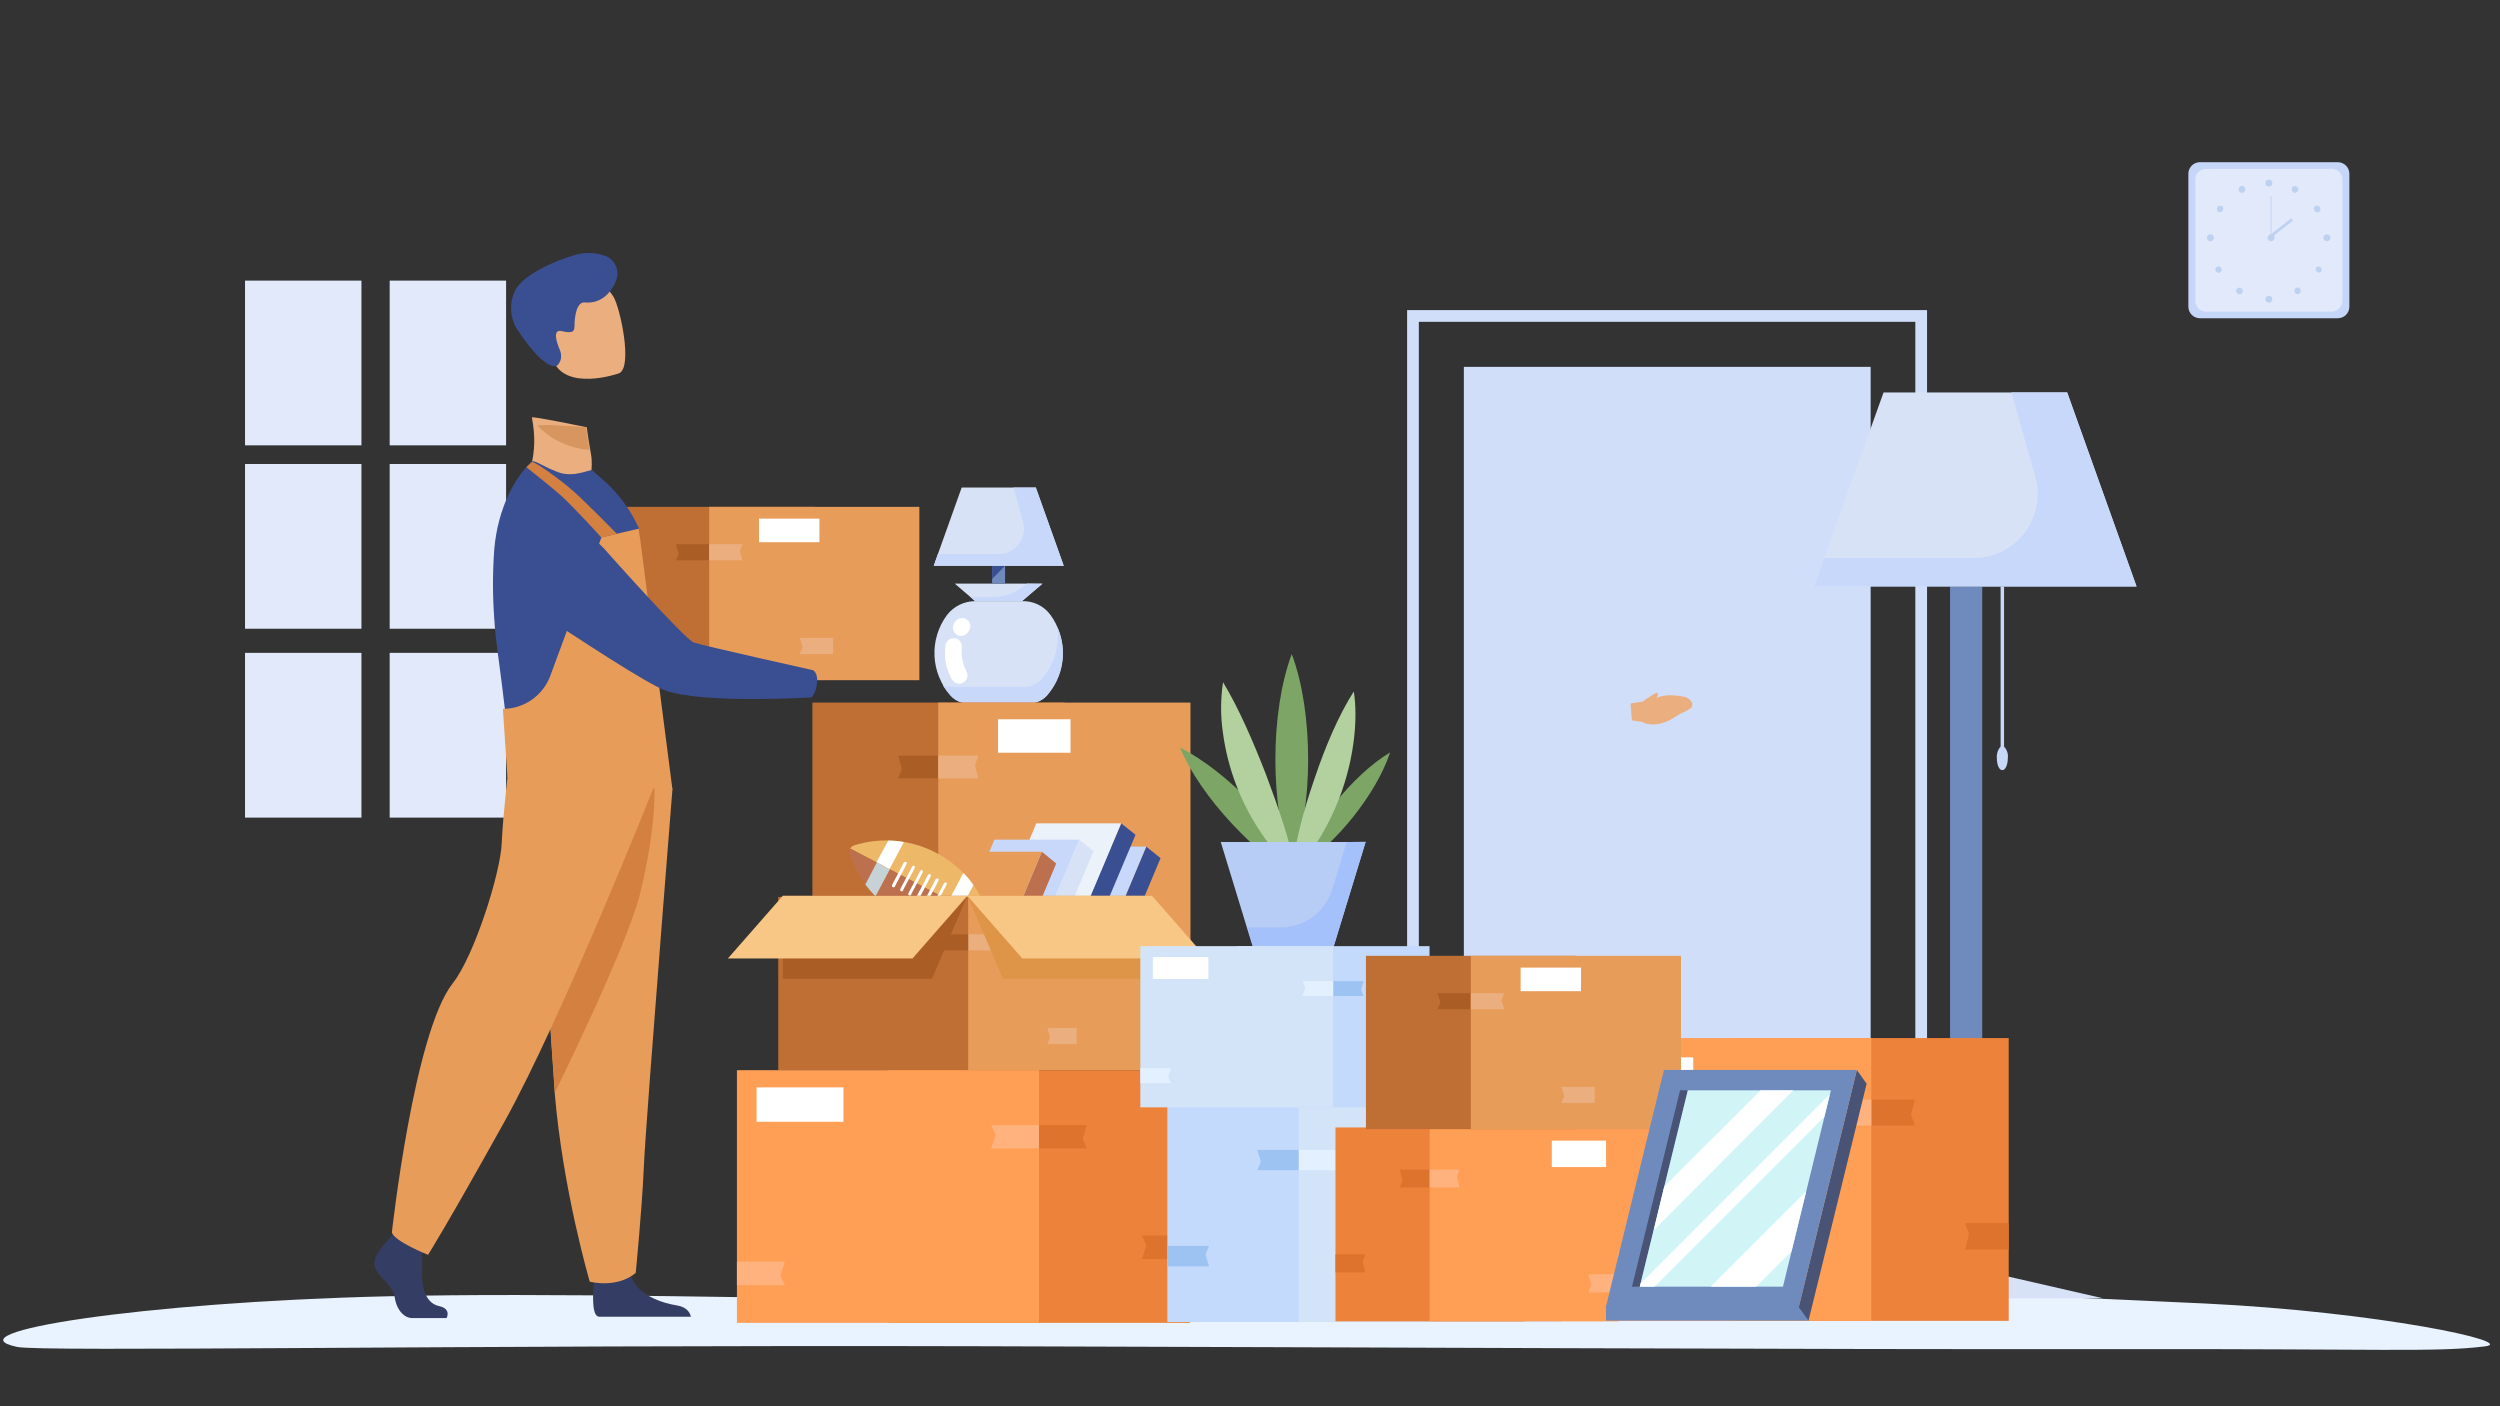 <?xml version="1.0" encoding="UTF-8"?>
<svg xmlns="http://www.w3.org/2000/svg" id="Capa_1" data-name="Capa 1" viewBox="0 0 1920 1080">
  <rect x="0" y="0" width="1920" height="1080" fill="#333333" stroke="none"/>
  <defs>
    <style>.cls-1{fill:#422c4f;}.cls-2{fill:none;stroke:#d0def9;stroke-miterlimit:10;stroke-width:9px;}.cls-3{fill:#d0def9;}.cls-4{fill:#c8d8fa;}.cls-5{fill:#d7e2f6;}.cls-6{fill:#a6c1f0;}.cls-7{fill:#e5effd;}.cls-8{fill:#fff;}.cls-9{fill:#de9547;}.cls-10{fill:#bd704d;}.cls-11{fill:#f9c785;}.cls-12{fill:#aa5e26;}.cls-13{fill:#6f8bbd;}.cls-14{fill:#eeb869;}.cls-15{fill:#ae694a;}.cls-16{fill:#5c4753;}.cls-17{fill:#3a4f92;}.cls-18{fill:#c5d6f9;}.cls-19{fill:#e1e9fb;}.cls-20{fill:#bdd1f0;}.cls-21{fill:#7ca566;}.cls-22{fill:#b3d09f;}.cls-23{fill:#a4c1fc;}.cls-24{fill:#495375;}.cls-25{fill:#d1f4f6;}.cls-26{fill:#ecf2f9;}.cls-27{fill:#e79c5a;}.cls-28{fill:#c7d2d7;}.cls-29{fill:#bf6f33;}.cls-30{fill:#ebaf7f;}.cls-31{fill:#d79560;}.cls-32{fill:#343d63;}.cls-33{fill:#d38041;}</style>
  </defs>
  <path style="stroke: rgb(0, 0, 0); fill: rgb(195, 218, 252); stroke-width: 0px; visibility: hidden;" d="M 8.832 1026.991 C -47.959 1013.728 243.78 1001.437 380.328 1003.513 C 510.438 1005.486 568.024 1013.3 660.352 1015.395 C 921.912 1021.332 1241.537 981.099 1476.986 976.123 C 1644.647 972.581 1943.017 1004.622 1912.089 1027.127 C 1898.474 1037.033 1646.027 1027.465 1246.916 1027.934 C 952.268 1028.282 525.324 1028.765 294.475 1027.883 C 140.104 1027.295 32.924 1032.616 8.832 1026.991 Z">
    <title>Floor</title>
  </path>
  <path style="stroke: rgb(0, 0, 0); stroke-width: 0px; fill: rgb(233, 242, 255); transform-origin: 960.08px 1002.55px;" d="M 11.881 971.067 C -14.817 974.304 93.862 997.625 226.73 1004.014 C 414.466 1013.042 661.872 1021.174 742.215 1018.344 C 872.951 1013.74 571.637 1012.533 664.408 1007.65 C 927.228 993.821 1383.833 1015.193 1622.428 1009.546 C 1812.461 1005.044 1959.318 981.721 1906.981 970.665 C 1888.197 966.696 1568.755 972.292 1167.724 971.195 C 871.662 970.387 527.679 968.637 295.712 968.983 C 88.529 969.292 49.905 966.457 11.881 971.067 Z" transform="matrix(-1, 0, 0, -1, 0, -0)"></path>
  <g>
    <title>Door</title>
    <rect class="cls-2" x="1085.16" y="242.661" width="390.314" height="766.52" style=""></rect>
    <rect class="cls-3" x="1133.51" y="289.311" width="293.556" height="670.469" style=""></rect>
    <path class="cls-3" d="M 1124.242 281.75 L 1124.242 970.166 L 1436.662 970.166 L 1436.662 281.75 L 1124.242 281.75 Z M 1426.275 959.706 L 1134.629 959.706 L 1134.629 292.137 L 1426.275 292.137 L 1426.275 959.706 Z" style=""></path>
  </g>
  <g style="" transform="matrix(1, 0, 0, 1, 0, 2)">
    <title>Tall Lamp</title>
    <polygon class="cls-5" points="1504.66 975.427 1419.187 995.079 1615.046 995.079 1529.364 975.427 1504.66 975.427" style=""></polygon>
    <g>
      <rect class="cls-13" x="1497.646" y="448.417" width="24.704" height="527.225" style=""></rect>
      <g>
        <g>
          <polygon class="cls-5" points="1640.872 448.417 1393.152 448.417 1446.558 299.433 1587.681 299.433 1640.872 448.417" style=""></polygon>
          <path class="cls-4" d="M 1640.872 448.417 L 1587.466 299.366 L 1544.803 299.366 L 1563.118 364.065 C 1570.446 390.2 1555.262 417.339 1529.156 424.768 C 1524.845 426.003 1520.376 426.594 1515.893 426.521 L 1401.087 426.521 L 1393.367 448.343 L 1640.872 448.417 Z" style=""></path>
        </g>
        <path class="cls-4" d="M 1539.119 571.434 L 1539.119 448.417 L 1536.458 448.417 L 1536.458 571.36 C 1534.335 573.792 1533.296 576.986 1533.583 580.202 C 1533.583 585.536 1535.336 589.466 1537.789 589.466 C 1540.241 589.466 1542.001 585.254 1542.001 580.202 C 1542.431 576.992 1541.369 573.762 1539.119 571.434 Z" style=""></path>
      </g>
    </g>
  </g>
  <g style="">
    <title>Lamp</title>
    <g>
      <g>
        <path class="cls-5" d="M 816.25 501.608 C 816.264 491.076 812.949 480.809 806.776 472.275 C 801.752 465.404 793.671 461.443 785.163 461.679 L 748.95 461.679 C 740.499 461.698 732.528 465.606 727.336 472.275 C 713.404 491 714.607 516.952 730.212 534.307 C 733.644 538.14 738.557 540.313 743.702 540.273 L 790.503 540.273 C 795.633 540.244 800.52 538.083 803.993 534.307 C 811.896 525.247 816.25 513.631 816.25 501.608 Z" style=""></path>
        <g>
          <path class="cls-4" d="M 812.037 481.748 C 812.383 484.094 812.524 486.465 812.46 488.836 C 812.521 500.925 808.036 512.596 799.897 521.535 C 796.43 525.318 791.539 527.481 786.408 527.501 L 731.457 527.501 C 728.871 527.552 726.307 527.024 723.952 525.956 C 725.655 528.867 727.652 531.595 729.912 534.099 C 733.343 537.932 738.257 540.105 743.401 540.065 L 790.418 540.065 C 795.548 540.037 800.435 537.876 803.907 534.099 C 816.787 519.819 819.984 499.265 812.05 481.748 L 812.037 481.748 Z" style=""></path>
          <g>
            <path class="cls-8" d="M 738.073 488.419 C 736.816 488.413 735.592 488.021 734.566 487.297 C 731.762 485.354 730.989 481.546 732.812 478.664 L 733.719 477.333 C 736.528 473.335 742.611 473.877 744.669 478.308 C 745.624 480.364 745.41 482.774 744.106 484.63 L 743.898 484.844 L 743.285 485.752 C 742.039 487.382 740.124 488.362 738.073 488.419 Z" style=""></path>
            <path class="cls-8" d="M 736.528 525.049 C 734.243 524.971 732.159 523.725 731.009 521.75 C 727.517 515.56 725.679 508.574 725.675 501.467 C 725.716 499.621 725.857 497.779 726.098 495.948 C 726.306 492.441 729.397 489.982 732.977 490.191 C 736.558 490.399 738.937 493.49 738.729 497.07 L 738.729 497.684 C 738.558 498.916 738.488 500.161 738.52 501.405 C 738.573 506.341 739.85 511.187 742.236 515.508 C 743.976 518.565 742.871 522.455 739.783 524.141 C 738.822 524.782 737.682 525.1 736.528 525.049 Z" style=""></path>
          </g>
        </g>
      </g>
      <polygon class="cls-5" points="748.95 461.679 784.881 461.679 800.596 448.202 733.229 448.202 748.95 461.679" style=""></polygon>
    </g>
    <g>
      <g>
        <g>
          <path class="cls-4" d="M 788.879 448.202 C 781.322 454.875 771.594 458.568 761.514 458.589 L 745.369 458.589 L 748.883 461.655 L 784.881 461.655 L 800.528 448.392 L 788.879 448.202 Z" style=""></path>
          <rect class="cls-13" x="761.93" y="434.523" width="9.964" height="13.686" style=""></rect>
        </g>
        <polygon class="cls-17" points="771.894 434.523 761.931 444.695 761.931 434.523 771.894 434.523" style=""></polygon>
      </g>
      <g>
        <polygon class="cls-5" points="816.949 434.523 717.091 434.523 738.563 374.452 795.476 374.452 816.949 434.523" style=""></polygon>
        <path class="cls-4" d="M 816.949 434.523 L 795.544 374.434 L 778.375 374.434 L 785.678 400.468 C 788.622 411.005 782.51 421.944 771.992 424.958 C 770.245 425.374 768.454 425.58 766.658 425.571 L 720.273 425.571 L 717.207 434.412 L 816.949 434.523 Z" style=""></path>
      </g>
    </g>
  </g>
  <g transform="matrix(1.2, 0, 0, 1.418, 66.996, -12.39)" style="">
    <title>Box</title>
    <g>
      <rect class="cls-29" x="464.11" y="389.26" width="161.4" height="133.121" style=""></rect>
      <polygon class="cls-12" points="544.672 417.962 519.055 417.962 521.305 425.258 519.055 430.31 544.672 430.31 544.672 417.962" style=""></polygon>
    </g>
    <g style="">
      <rect class="cls-27" x="544.672" y="389.26" width="161.4" height="133.121" style=""></rect>
      <g>
        <polygon class="cls-30" points="544.672 430.31 570.284 430.31 568.107 423.222 570.284 417.962 544.672 417.962 544.672 430.31" style=""></polygon>
        <polygon class="cls-30" points="639.827 489.958 614.216 489.958 616.46 497.187 614.216 502.307 639.827 502.307 639.827 489.958" style=""></polygon>
        <rect class="cls-8" x="582.915" y="398.31" width="46.385" height="18.106" style=""></rect>
      </g>
    </g>
  </g>
  <g>
    <title>Clock</title>
    <g style="">
      <path class="cls-18" d="M 1795.466 244.415 L 1689.501 244.415 C 1684.63 244.385 1680.69 240.444 1680.659 235.573 L 1680.659 133.404 C 1680.693 128.535 1684.632 124.596 1689.501 124.562 L 1795.466 124.562 C 1800.337 124.592 1804.278 128.533 1804.308 133.404 L 1804.308 235.647 C 1804.271 240.503 1800.322 244.418 1795.466 244.415 Z" style=""></path>
      <path class="cls-19" d="M 1790.837 239.363 L 1694.136 239.363 C 1689.716 239.363 1686.202 235.855 1685.994 231.226 L 1685.994 137.825 C 1685.994 133.398 1689.501 129.89 1694.136 129.682 L 1790.837 129.682 C 1795.341 129.661 1798.997 133.32 1798.973 137.825 L 1798.973 231.226 C 1798.749 235.624 1795.234 239.139 1790.837 239.363 Z" style=""></path>
    </g>
    <g style="">
      <path class="cls-20" d="M 1739.816 140.627 C 1739.816 138.573 1742.039 137.29 1743.817 138.317 C 1745.595 139.343 1745.595 141.91 1743.817 142.937 C 1743.412 143.171 1742.952 143.294 1742.484 143.294 C 1741.02 143.271 1739.839 142.09 1739.816 140.627 Z" style=""></path>
      <path class="cls-20" d="M 1760.308 144.207 C 1761.306 142.506 1763.772 142.523 1764.747 144.238 C 1765.722 145.953 1764.474 148.081 1762.501 148.067 C 1762.051 148.064 1761.61 147.942 1761.221 147.715 C 1760.102 146.925 1759.716 145.443 1760.308 144.207 Z" style=""></path>
      <path class="cls-20" d="M 1778.206 158.31 C 1779.328 157.697 1781.081 157.893 1781.713 159.224 C 1782.326 160.346 1782.136 162.099 1781.1 162.731 C 1780.064 163.362 1778.224 163.154 1777.593 161.823 C 1776.661 160.56 1776.869 159.015 1778.206 158.31 Z" style=""></path>
      <path class="cls-20" d="M 1787.047 179.924 C 1789.101 179.924 1790.384 182.146 1789.357 183.924 C 1788.331 185.703 1785.764 185.703 1784.738 183.924 C 1784.503 183.519 1784.38 183.059 1784.38 182.591 C 1784.334 181.099 1785.555 179.877 1787.047 179.924 Z" style=""></path>
      <path class="cls-20" d="M 1782.412 205.333 C 1783.328 206.322 1783.328 207.85 1782.412 208.84 C 1781.283 209.679 1779.682 209.399 1778.905 208.227 C 1778.284 207.369 1778.284 206.209 1778.905 205.351 C 1779.916 204.5 1781.392 204.492 1782.412 205.333 Z" style=""></path>
      <path class="cls-20" d="M 1766.274 221.471 C 1767.187 222.541 1767.187 224.116 1766.274 225.186 C 1765.284 226.103 1763.756 226.103 1762.767 225.186 C 1761.854 224.116 1761.854 222.541 1762.767 221.471 C 1763.756 220.555 1765.284 220.555 1766.274 221.471 Z" style=""></path>
      <path class="cls-20" d="M 1739.816 229.822 C 1739.816 227.769 1742.039 226.485 1743.817 227.512 C 1745.595 228.539 1745.595 231.105 1743.817 232.132 C 1743.412 232.366 1742.952 232.489 1742.484 232.489 C 1741.02 232.466 1739.839 231.285 1739.816 229.822 Z" style=""></path>
      <path class="cls-20" d="M 1706.485 158.31 C 1705.363 157.697 1703.61 157.893 1702.978 159.224 C 1702.365 160.346 1702.555 162.099 1703.591 162.731 C 1704.819 163.381 1706.34 162.988 1707.099 161.823 C 1707.798 160.56 1707.589 159.015 1706.485 158.31 Z" style=""></path>
      <path class="cls-20" d="M 1697.644 179.924 C 1695.591 179.924 1694.307 182.146 1695.334 183.924 C 1696.36 185.703 1698.927 185.703 1699.954 183.924 C 1700.188 183.519 1700.311 183.059 1700.311 182.591 C 1700.361 181.097 1699.137 179.873 1697.644 179.924 Z" style=""></path>
      <path class="cls-20" d="M 1702.065 205.333 C 1700.745 206.683 1701.381 208.955 1703.21 209.423 C 1705.039 209.891 1706.689 208.204 1706.18 206.386 C 1706.069 205.989 1705.86 205.627 1705.572 205.333 C 1704.732 204.486 1703.187 204.486 1702.065 205.333 Z" style=""></path>
      <path class="cls-20" d="M 1724.169 144.207 C 1723.251 142.424 1720.747 142.302 1719.66 143.988 C 1718.574 145.674 1719.721 147.904 1721.725 148.002 C 1722.183 148.024 1722.639 147.925 1723.047 147.715 C 1724.295 147.031 1724.788 145.489 1724.169 144.207 Z" style=""></path>
      <path class="cls-20" d="M 1718.203 221.471 C 1716.736 222.867 1717.331 225.327 1719.273 225.899 C 1720.221 226.178 1721.245 225.903 1721.925 225.186 C 1722.794 224.033 1722.608 222.4 1721.501 221.471 C 1720.516 220.763 1719.188 220.763 1718.203 221.471 Z" style=""></path>
    </g>
    <g style="">
      <path class="cls-20" d="M 1741.57 182.591 C 1741.57 180.538 1743.793 179.254 1745.571 180.281 C 1747.349 181.308 1747.349 183.874 1745.571 184.901 C 1745.165 185.135 1744.705 185.258 1744.237 185.258 C 1742.744 185.309 1741.519 184.084 1741.57 182.591 Z" style=""></path>
      <rect class="cls-20" x="1851.223" y="480.117" width="0.632" height="32" style="" transform="matrix(1, 0, 0, 1, -107.403, -329.526)"></rect>
      <rect class="cls-20" x="1849.038" y="504.422" width="21.614" height="2.177" transform="matrix(0.786, -0.618, 0.618, 0.786, -22.414, 927.289)" style=""></rect>
    </g>
  </g>
  <g transform="matrix(1, 0, 0, 1, 8.603, 39.045)">
    <title>Box of Stuff</title>
    <g>
      <title>Stuff</title>
      <g>
        <title>Books</title>
        <g>
          <polygon class="cls-17" points="882.703 619.995 847.827 703.218 833.019 703.218 871.685 611.147 882.703 619.995" style=""></polygon>
          <polygon class="cls-4" points="806.776 611.147 821.584 611.147 871.685 611.147 833.019 703.218 782.913 703.218 767.897 703.218 806.776 611.147" style=""></polygon>
        </g>
        <g>
          <polygon class="cls-17" points="863.475 602.097 828.39 685.327 813.583 685.327 852.456 593.256 863.475 602.097" style=""></polygon>
          <polygon class="cls-26" points="787.333 593.256 802.141 593.256 852.456 593.256 813.583 685.327 763.476 685.327 748.668 685.327 787.333 593.256" style=""></polygon>
        </g>
        <g>
          <polygon class="cls-5" points="831.266 614.661 796.175 697.884 781.374 697.884 820.247 605.819 831.266 614.661" style=""></polygon>
          <polygon class="cls-4" points="755.125 605.819 769.859 605.819 820.247 605.819 781.374 697.884 731.267 697.884 716.459 697.884 755.125 605.819" style=""></polygon>
        </g>
        <g>
          <polygon class="cls-10" points="802.564 624.134 767.688 707.431 752.88 707.431 791.546 615.078 802.564 624.134" style=""></polygon>
          <polygon class="cls-27" points="726.423 615.078 741.163 615.078 791.546 615.078 752.88 707.431 702.565 707.431 687.757 707.431 726.423 615.078" style=""></polygon>
        </g>
      </g>
      <g style="">
        <title>Football</title>
        <path class="cls-14" d="M 647.124 610.24 C 690.785 596.545 737.275 620.873 750.912 664.553 C 751.277 665.78 751.203 667.096 750.704 668.275 L 644.322 612.625 C 644.992 611.564 645.969 610.732 647.124 610.24 Z" style=""></path>
        <path class="cls-10" d="M 644.04 616.414 C 643.636 615.172 643.788 613.815 644.457 612.693 L 750.845 668.342 C 750.222 669.487 749.197 670.36 747.969 670.795 C 704.251 684.477 657.72 660.127 644.04 616.408 L 644.04 616.414 Z" style=""></path>
        <path class="cls-8" d="M 731.267 631.43 C 734.144 634.252 736.73 637.356 738.986 640.695 L 730.163 657.649 L 720.199 652.321 L 731.267 631.43 Z" style=""></path>
        <path class="cls-28" d="M 730.163 657.465 L 721.321 674.235 C 717.319 674.211 713.326 673.836 709.39 673.113 L 720.426 652.345 L 730.163 657.465 Z" style=""></path>
        <path class="cls-28" d="M 655.972 640.272 L 664.813 623.288 L 674.783 628.622 L 663.746 649.396 C 660.989 646.5 658.394 643.454 655.972 640.272 Z" style=""></path>
        <path class="cls-8" d="M 673.655 606.518 C 677.655 606.545 681.646 606.92 685.581 607.64 L 674.544 628.414 L 664.58 623.079 L 673.655 606.518 Z" style=""></path>
        <path class="cls-8" d="M 678.707 641.609 L 687.758 624.441 C 688.021 623.845 687.745 623.148 687.144 622.895 C 686.594 622.668 685.96 622.839 685.599 623.312 L 676.549 640.481 C 676.035 641.318 676.62 642.399 677.603 642.426 C 678.059 642.438 678.487 642.206 678.726 641.817 L 678.707 641.609 Z" style=""></path>
        <path class="cls-8" d="M 684.882 644.693 L 693.932 627.525 C 694.364 626.769 693.816 625.83 692.946 625.834 C 692.543 625.835 692.17 626.052 691.97 626.403 L 682.914 643.571 C 682.399 644.409 682.985 645.489 683.967 645.516 C 684.423 645.528 684.852 645.296 685.09 644.908 C 684.882 644.908 684.882 644.908 684.882 644.693 Z" style=""></path>
        <path class="cls-8" d="M 691.056 647.992 L 700.106 630.823 C 700.538 630.068 699.991 629.129 699.121 629.132 C 698.717 629.134 698.345 629.351 698.144 629.701 L 689.088 646.87 C 688.576 647.707 689.163 648.785 690.144 648.81 C 690.6 648.822 691.027 648.589 691.265 648.2 L 691.056 647.992 Z" style=""></path>
        <path class="cls-8" d="M 697.231 651.082 L 706.281 633.914 C 706.548 633.318 706.271 632.619 705.668 632.369 C 705.116 632.203 704.518 632.367 704.129 632.792 L 695.072 649.96 C 694.56 650.798 695.147 651.876 696.129 651.9 C 696.584 651.912 697.011 651.679 697.249 651.29 C 697.053 651.29 697.053 651.29 697.231 651.082 Z" style=""></path>
        <path class="cls-8" d="M 703.184 654.381 L 712.235 637.213 C 712.502 636.617 712.225 635.918 711.621 635.667 C 711.069 635.499 710.469 635.661 710.076 636.084 L 701.026 653.253 C 700.423 654.027 700.884 655.164 701.856 655.3 C 702.408 655.376 702.946 655.086 703.184 654.583 L 703.184 654.381 Z" style=""></path>
        <path class="cls-8" d="M 709.371 657.465 L 718.421 640.297 C 718.853 639.541 718.306 638.602 717.436 638.606 C 717.032 638.607 716.66 638.824 716.459 639.175 L 707.409 656.343 C 706.846 657.147 707.364 658.259 708.342 658.345 C 708.852 658.39 709.339 658.126 709.58 657.673 C 709.371 657.747 709.371 657.747 709.371 657.465 Z" style=""></path>
      </g>
    </g>
    <g style="">
      <title>Open Box</title>
      <g>
        <g transform="matrix(1.186, 0, 0, 1, 38.657, 260.524)" style="">
          <title>Box</title>
          <g>
            <rect class="cls-29" x="464.11" y="389.26" width="161.4" height="133.121" style=""></rect>
            <polygon class="cls-12" points="544.672 417.962 519.055 417.962 521.305 425.258 519.055 430.31 544.672 430.31 544.672 417.962" style=""></polygon>
          </g>
          <g style="" transform="matrix(0.738, 0, 0, 1, 185.137, 0)">
            <rect class="cls-27" x="544.672" y="389.26" width="161.4" height="133.121" style=""></rect>
            <g>
              <polygon class="cls-30" points="544.672 430.31 570.284 430.31 568.107 423.222 570.284 417.962 544.672 417.962 544.672 430.31" style=""></polygon>
              <polygon class="cls-30" points="639.827 489.958 614.216 489.958 616.46 497.187 614.216 502.307 639.827 502.307 639.827 489.958" style=""></polygon>
              <rect class="cls-8" x="582.915" y="398.31" width="46.385" height="18.106" style=""></rect>
            </g>
          </g>
        </g>
        <polygon class="cls-12" points="735.008 678.558 709.391 678.558 711.641 685.854 709.391 690.906 735.008 690.906 735.008 678.558" style=""></polygon>
      </g>
      <polygon class="cls-9" points="761.722 712.692 876.106 712.692 876.106 648.905 734.351 648.905 761.722 712.692" style=""></polygon>
      <polygon class="cls-11" points="918.284 697.044 776.53 697.044 734.351 648.905 876.106 648.905 918.284 697.044" style=""></polygon>
      <polygon class="cls-10" points="707.194 712.692 592.602 712.692 592.602 648.905 734.351 648.905 707.194 712.692" style="fill: rgb(170, 94, 38);"></polygon>
      <polygon class="cls-11" points="550.424 697.044 692.178 697.044 734.351 648.905 592.602 648.905 550.424 697.044" style=""></polygon>
    </g>
  </g>
  <g transform="matrix(2.066, 0, 0, 2.13, -309.406, -3076.204)" style="">
    <title>Box</title>
    <g>
      <g>
        <rect class="cls-12" x="479.8" y="1830.1" width="112.3" height="91.1" style="fill: rgb(237, 130, 58);"></rect>
      </g>
      <g>
        <polygon class="cls-14" points="592.1 1898.2 574.3 1898.2 575.9 1893.2 574.3 1889.7 592.1 1889.7 592.1 1898.2" style="fill: rgb(221, 115, 44);"></polygon>
        <polygon class="cls-14" points="536 1849.9 553.8 1849.9 552.2 1854.8 553.8 1858.3 536 1858.3 536 1849.9" style="fill: rgb(221, 115, 44);"></polygon>
      </g>
    </g>
    <g>
      <rect class="cls-13" x="423.7" y="1830.1" width="112.3" height="91.1" style="fill: rgb(255, 158, 85);"></rect>
      <g>
        <polygon class="cls-15" points="536 1858.3 518.2 1858.3 519.8 1853.4 518.2 1849.9 536 1849.9 536 1858.3" style="fill: rgb(255, 178, 125);"></polygon>
        <polygon class="cls-15" points="423.7 1899.1 441.5 1899.1 439.9 1904.1 441.5 1907.6 423.7 1907.6 423.7 1899.1" style="fill: rgb(255, 178, 125);"></polygon>
        <rect class="cls-5" x="431" y="1836.3" width="32.3" height="12.4" style="fill: rgb(255, 255, 255);"></rect>
      </g>
    </g>
  </g>
  <g transform="matrix(1, 0, 0, 1, -3.468, 30.054)">
    <title>Plant</title>
    <g style="">
      <path class="cls-21" d="M 909.651 543.995 C 917.579 563.003 932.178 583.923 949.58 602.52 C 958.213 611.785 967.263 620.204 975.823 627.923 C 984.382 635.643 992.378 643.148 1000.103 650.236 C 998.626 638.732 994.702 627.678 988.595 617.819 C 981.982 606.937 974.22 596.796 965.442 587.572 C 948.034 569.183 927.966 553.327 909.651 543.995 Z" style=""></path>
      <path class="cls-21" d="M 1071.076 547.784 C 1042.374 564.953 1010.588 604.764 999.987 636.556 C 1028.879 619.29 1060.652 579.57 1071.076 547.784 Z" style=""></path>
      <path class="cls-21" d="M 995.542 472.275 C 978.772 516.906 978.772 589.534 995.542 634.098 C 1012.317 589.258 1012.317 516.838 995.542 472.275 Z" style=""></path>
      <path class="cls-22" d="M 942.774 493.888 C 940.842 506.465 940.769 519.257 942.559 531.855 C 946.243 560.316 956.688 587.482 973.02 611.08 C 980.22 621.575 988.839 631.021 998.632 639.15 C 994.419 616.414 985.369 590.38 975.682 564.554 C 965.718 538.943 954.699 513.558 942.774 493.888 Z" style=""></path>
      <path class="cls-22" d="M 1043.196 500.976 C 1031.472 519.291 1021.085 543.78 1012.734 568.766 C 1004.107 593.746 997.51 619.082 995.566 640.977 C 1011.22 625.955 1025.611 602.097 1034.446 576.271 C 1043.282 550.445 1046.488 522.381 1043.196 500.976 Z" style=""></path>
    </g>
    <g>
      <polygon class="cls-23" points="1052.246 616.623 941.02 616.623 965.718 697.467 1027.542 697.467 1052.246 616.623" style="fill: rgb(184, 205, 246);"></polygon>
      <path class="cls-23" d="M 1037.72 616.623 L 1026.493 653.253 C 1021.156 670.47 1005.217 682.197 987.19 682.169 L 961.371 682.169 L 966 697.185 L 1027.616 697.185 L 1052.313 616.414 L 1037.72 616.623 Z" style=""></path>
    </g>
  </g>
  <g>
    <title>Window</title>
    <rect class="cls-19" x="188.186" y="215.505" width="89.404" height="126.524" style=""></rect>
    <rect class="cls-19" x="299.27" y="215.505" width="89.404" height="126.524" style=""></rect>
    <rect class="cls-19" x="188.186" y="356.346" width="89.404" height="126.524" style=""></rect>
    <rect class="cls-19" x="299.27" y="356.346" width="89.404" height="126.524" style=""></rect>
    <rect class="cls-19" x="188.186" y="501.399" width="89.404" height="126.524" style=""></rect>
    <rect class="cls-19" x="299.27" y="501.399" width="89.404" height="126.524" style=""></rect>
  </g>
  <g>
    <title>Box</title>
    <g>
      <rect class="cls-29" x="464.11" y="389.26" width="161.4" height="133.121" style=""></rect>
      <polygon class="cls-12" points="544.672 417.962 519.055 417.962 521.305 425.258 519.055 430.31 544.672 430.31 544.672 417.962" style=""></polygon>
    </g>
    <g style="">
      <rect class="cls-27" x="544.672" y="389.26" width="161.4" height="133.121" style=""></rect>
      <g>
        <polygon class="cls-30" points="544.672 430.31 570.284 430.31 568.107 423.222 570.284 417.962 544.672 417.962 544.672 430.31" style=""></polygon>
        <polygon class="cls-30" points="639.827 489.958 614.216 489.958 616.46 497.187 614.216 502.307 639.827 502.307 639.827 489.958" style=""></polygon>
        <rect class="cls-8" x="582.915" y="398.31" width="46.385" height="18.106" style=""></rect>
      </g>
    </g>
  </g>
  <g style="">
    <title>Mover</title>
    <g>
      <g>
        <path class="cls-30" d="M 403.831 368.063 C 403.831 368.063 428.529 388.346 452.601 373.398 C 452.601 373.398 455.667 358.805 453.938 349.117 C 453.723 347.786 453.515 346.664 453.325 345.61 C 451.363 334.383 450.664 328.135 450.664 328.135 C 449.327 327.926 408.068 319.293 408.485 320.63 C 414.427 350.595 403.831 368.063 403.831 368.063 Z" style=""></path>
        <path class="cls-31" d="M 413.075 327.013 C 418.127 333.187 433.149 344.181 452.795 345.536 C 450.833 334.309 450.128 328.067 450.128 328.067 C 449.079 327.853 411.536 325.259 413.075 327.013 Z" style=""></path>
      </g>
      <g>
        <path class="cls-30" d="M 457.19 325.268 C 457.19 325.268 416.158 343.582 405.121 317.763 C 394.311 291.937 381.472 276.92 407.291 264.075 C 433.111 251.229 442.382 259.023 448.134 266.742 C 453.891 274.229 467.577 319.725 457.19 325.268 Z" style="transform-box: fill-box; transform-origin: 50% 50%;" transform="matrix(0.997, 0.078, -0.078, 0.997, 0, 0)"></path>
        <path class="cls-17" d="M 409.133 323.238 C 408.71 323.654 399.868 328.29 375.796 296.713 C 370.107 288.4 368.886 277.817 372.534 268.428 C 376.954 256.711 398.145 244.147 416.46 237.274 C 423.787 234.497 431.804 234.104 439.367 236.152 C 446.937 238.248 451.452 246.002 449.539 253.62 L 449.539 253.835 C 446.032 265.975 437.607 273.272 426.804 273.063 C 419.507 272.849 419.924 287.656 420.206 291.378 C 420.488 295.1 420.206 297.976 410.941 296.431 C 403.222 295.094 407.643 305.481 410.034 310.116 C 411.389 312.373 412.002 314.998 411.788 317.621 C 411.551 319.736 410.617 321.712 409.133 323.238 Z" style="transform-box: fill-box; transform-origin: 50% 50%;" transform="matrix(0.997, 0.078, -0.078, 0.997, 0, 0)"></path>
      </g>
    </g>
    <g>
      <g>
        <g>
          <path class="cls-17" d="M 506.074 600.062 C 496.111 600.675 391.482 596.763 391.482 590.797 C 391.482 570.52 387.062 537.606 381.795 497.598 C 380.881 490.087 380.041 482.79 379.618 475.487 C 378.287 457.549 378.287 439.536 379.618 421.598 C 382.285 390.94 395.272 366.156 408.534 354.506 C 410.288 352.967 416.671 358.02 427.542 362.226 C 437.506 366.23 445.44 363.348 454.49 360.895 L 465.999 371.068 C 476.416 380.901 484.808 392.679 490.703 405.735 C 490.635 406.03 506.914 600.062 506.074 600.062 Z" style=""></path>
          <g>
            <g>
              <g transform="matrix(1, 0, 0, 1, 0, -1)">
                <g>
                  <path class="cls-32" d="M 530.564 1012.272 L 460.376 1012.272 C 459.841 1012.228 459.319 1012.085 458.837 1011.849 C 454.202 1009.396 455.538 991.565 456.17 986.023 C 456.135 985.499 456.206 984.973 456.378 984.477 C 456.378 984.477 481.082 964.624 484.449 979.848 C 484.49 980.319 484.635 980.775 484.872 981.185 C 489.078 995.287 508.239 1001.744 519.539 1003.497 C 527.896 1004.76 530.147 1009.672 530.564 1012.272 Z" style=""></path>
                  <path class="cls-27" d="M 516.461 606.757 C 516.461 606.757 512.739 653.565 508.319 709.847 C 502.359 786.491 495.056 880.303 494.424 898.195 C 493.094 929.073 488.25 978.518 488.25 978.518 C 488.25 978.518 476.533 990.235 452.951 985.391 C 452.951 985.391 432.183 914.725 426.003 840.129 C 426.003 838.799 425.794 837.676 425.794 836.413 C 420.276 760.481 411.692 600.203 411.692 600.203 L 516.461 606.757 Z" style=""></path>
                </g>
                <path class="cls-33" d="M 502.494 603.642 C 502.494 603.642 504.946 632.767 491.457 687.779 C 481.487 727.99 426.119 840.129 426.119 840.129 C 426.119 838.799 425.911 837.676 425.911 836.413 C 420.392 760.481 411.808 600.203 411.808 600.203 L 502.494 603.642 Z" style=""></path>
              </g>
              <g>
                <path class="cls-32" d="M 342.972 1012.272 L 316.465 1012.272 C 310.947 1012.272 304.742 1006.753 303.197 996.618 C 301.652 986.482 290.149 980.97 287.764 972.552 C 285.379 964.133 297.936 952.483 297.936 952.483 L 300.113 949.816 L 302.289 946.934 L 323.271 951.778 C 323.271 951.778 323.688 956.83 324.179 963.287 C 324.394 968.131 324.394 972.975 324.179 977.886 C 323.566 988.923 327.245 1001.039 337.233 1003.074 C 346.988 1005.251 342.972 1012.272 342.972 1012.272 Z" style=""></path>
                <path class="cls-27" d="M 502.494 603.642 C 502.494 603.642 431.619 782.027 387.27 861.743 C 342.921 941.459 328.745 963.71 328.745 963.71 C 328.745 963.71 303.127 953.532 300.957 946.542 C 300.957 946.542 317.935 792.64 347.758 755.103 C 364.534 733.698 384.394 670.12 385.302 647.802 C 386.209 625.483 391.482 581.581 391.482 581.581 L 502.494 603.642 Z" style=""></path>
              </g>
            </g>
            <path class="cls-27" d="M 490.635 406.03 L 461.934 412.627 L 422.637 519.009 C 416.997 534.255 402.471 544.386 386.215 544.412 L 389.723 596.977 L 516.461 606.451 L 490.635 406.03 Z" style=""></path>
          </g>
        </g>
        <g>
          <path class="cls-15" d="M 658.861 527.003 C 655.247 529.318 647.148 534.378 646.86 533.077 C 646.71 531.693 647.187 530.313 648.16 529.318 C 643.388 530.908 638.471 531.92 627.049 529.318 C 624.734 528.879 622.727 527.453 621.553 525.412 C 620.265 523.817 620.524 521.481 622.131 520.207 C 622.42 520.062 622.71 519.771 622.998 519.628 C 629.073 516.302 627.192 518.326 635.581 513.409 C 643.967 508.492 653.947 507.625 659.731 511.385 L 667.684 512.975 L 668.117 525.991 C 668.117 526.136 663.491 526.424 658.861 527.003 Z" style="transform-box: fill-box; transform-origin: 50% 50%; fill: rgb(235, 175, 127);" transform="matrix(-0.999, 0.047, -0.047, -0.999, 0, 0)"></path>
          <path class="cls-17" d="M 627.479 524.626 C 628.392 516.207 624.18 514.662 624.18 514.662 C 624.18 514.662 540.037 495.924 532.82 493.465 C 525.732 490.798 466.6 424.344 466.6 424.344 C 466.6 424.344 444.072 396.753 424.421 401.817 C 407.443 406.238 400.355 418.986 397.687 431.641 C 394.569 446.424 400.751 461.618 413.304 470.024 C 441.583 488.762 498.073 526.091 511.55 530.512 C 541.594 540.69 623.475 535.564 623.475 535.564 C 625.739 532.329 627.119 528.558 627.479 524.626 Z" style=""></path>
        </g>
      </g>
      <path class="cls-33" d="M 432.318 381.957 C 425.727 375.783 404.254 358.805 404.254 358.805 L 408.252 354.801 C 411.128 354.188 433.232 370.743 440.461 377.328 C 449.303 385.048 473.792 410.027 473.792 410.027 L 461.866 412.909 C 461.934 412.627 440.252 389.26 432.318 381.957 Z" style=""></path>
    </g>
  </g>
  <g transform="matrix(1.881, 0, 0, 2.384, 428.943, -3565.724)" style="">
    <title>Box</title>
    <g>
      <g>
        <rect class="cls-12" x="479.8" y="1830.1" width="112.3" height="91.1" style="fill: rgb(237, 130, 58);"></rect>
      </g>
      <g>
        <polygon class="cls-14" points="592.1 1898.2 574.3 1898.2 575.9 1893.2 574.3 1889.7 592.1 1889.7 592.1 1898.2" style="fill: rgb(221, 115, 44);"></polygon>
        <polygon class="cls-14" points="536 1849.9 553.8 1849.9 552.2 1854.8 553.8 1858.3 536 1858.3 536 1849.9" style="fill: rgb(221, 115, 44);"></polygon>
      </g>
    </g>
    <g>
      <rect class="cls-13" x="423.7" y="1830.1" width="112.3" height="91.1" style="fill: rgb(255, 158, 85);"></rect>
      <g>
        <polygon class="cls-15" points="536 1858.3 518.2 1858.3 519.8 1853.4 518.2 1849.9 536 1849.9 536 1858.3" style="fill: rgb(255, 178, 125);"></polygon>
        <polygon class="cls-15" points="423.7 1899.1 441.5 1899.1 439.9 1904.1 441.5 1907.6 423.7 1907.6 423.7 1899.1" style="fill: rgb(255, 178, 125);"></polygon>
        <rect class="cls-5" x="431" y="1836.3" width="32.3" height="12.4" style="fill: rgb(255, 255, 255);"></rect>
      </g>
    </g>
  </g>
  <g transform="matrix(1.363, 0, 0, 1.405, -49.386, -1211.198)" style="">
    <title>Box</title>
    <g>
      <rect class="cls-1" x="694" y="1464.5" width="148.2" height="120.2" style="fill: rgb(195, 218, 252);"></rect>
      <g>
        <polygon class="cls-3" points="694.1 1554.3 717.5 1554.3 715.5 1547.8 717.5 1543.1 694.1 1543.1 694.1 1554.3" style="fill: rgb(157, 195, 243);"></polygon>
        <polygon class="cls-3" points="768.1 1490.6 744.6 1490.6 746.7 1497.1 744.6 1501.7 768.1 1501.7 768.1 1490.6" style="fill: rgb(157, 195, 243);"></polygon>
      </g>
    </g>
    <g>
      <rect class="cls-2" x="768.1" y="1464.5" width="148.2" height="120.2" style="fill: rgb(212, 228, 248); stroke: none; stroke-miterlimit: 4; stroke-width: 1px;"></rect>
      <g>
        <polygon class="cls-4" points="768.1 1501.7 791.6 1501.7 789.5 1495.2 791.6 1490.6 768.1 1490.6 768.1 1501.7" style="fill: rgb(227, 240, 255);"></polygon>
        <polygon class="cls-4" points="916.3 1555.5 892.8 1555.5 894.9 1562.1 892.8 1566.7 916.3 1566.7 916.3 1555.5" style="fill: rgb(227, 240, 255);"></polygon>
        <rect class="cls-5" x="864" y="1472.7" width="42.7" height="16.3" style="fill: rgb(255, 255, 255);"></rect>
      </g>
    </g>
  </g>
  <g transform="matrix(-1.29, 0, 0, 1.635, 1789.442, -2126.34)" style="">
    <title>Box</title>
    <g>
      <g>
        <rect class="cls-12" x="479.8" y="1830.1" width="112.3" height="91.1" style="fill: rgb(237, 130, 58);"></rect>
      </g>
      <g>
        <polygon class="cls-14" points="592.1 1898.2 574.3 1898.2 575.9 1893.2 574.3 1889.7 592.1 1889.7 592.1 1898.2" style="fill: rgb(221, 115, 44);"></polygon>
        <polygon class="cls-14" points="536 1849.9 553.8 1849.9 552.2 1854.8 553.8 1858.3 536 1858.3 536 1849.9" style="fill: rgb(221, 115, 44);"></polygon>
      </g>
    </g>
    <g>
      <rect class="cls-13" x="423.7" y="1830.1" width="112.3" height="91.1" style="fill: rgb(255, 158, 85);"></rect>
      <g>
        <polygon class="cls-15" points="536 1858.3 518.2 1858.3 519.8 1853.4 518.2 1849.9 536 1849.9 536 1858.3" style="fill: rgb(255, 178, 125);"></polygon>
        <polygon class="cls-15" points="423.7 1899.1 441.5 1899.1 439.9 1904.1 441.5 1907.6 423.7 1907.6 423.7 1899.1" style="fill: rgb(255, 178, 125);"></polygon>
        <rect class="cls-5" x="431" y="1836.3" width="32.3" height="12.4" style="fill: rgb(255, 255, 255);"></rect>
      </g>
    </g>
  </g>
  <g transform="matrix(-0.999, 0, 0, 1.03, 1791.18, -781.798)" style="">
    <title>Box</title>
    <g>
      <rect class="cls-1" x="694" y="1464.5" width="148.2" height="120.2" style="fill: rgb(195, 218, 252);"></rect>
      <g>
        <polygon class="cls-3" points="694.1 1554.3 717.5 1554.3 715.5 1547.8 717.5 1543.1 694.1 1543.1 694.1 1554.3" style="fill: rgb(157, 195, 243);"></polygon>
        <polygon class="cls-3" points="768.1 1490.6 744.6 1490.6 746.7 1497.1 744.6 1501.7 768.1 1501.7 768.1 1490.6" style="fill: rgb(157, 195, 243);"></polygon>
      </g>
    </g>
    <g>
      <rect class="cls-2" x="768.1" y="1464.5" width="148.2" height="120.2" style="fill: rgb(212, 228, 248); stroke: none; stroke-miterlimit: 4; stroke-width: 1px;"></rect>
      <g>
        <polygon class="cls-4" points="768.1 1501.7 791.6 1501.7 789.5 1495.2 791.6 1490.6 768.1 1490.6 768.1 1501.7" style="fill: rgb(227, 240, 255);"></polygon>
        <polygon class="cls-4" points="916.3 1555.5 892.8 1555.5 894.9 1562.1 892.8 1566.7 916.3 1566.7 916.3 1555.5" style="fill: rgb(227, 240, 255);"></polygon>
        <rect class="cls-5" x="864" y="1472.7" width="42.7" height="16.3" style="fill: rgb(255, 255, 255);"></rect>
      </g>
    </g>
  </g>
  <g transform="matrix(1, 0, 0, 1, 584.925, 344.81)">
    <title>Box</title>
    <g>
      <rect class="cls-29" x="464.11" y="389.26" width="161.4" height="133.121" style=""></rect>
      <polygon class="cls-12" points="544.672 417.962 519.055 417.962 521.305 425.258 519.055 430.31 544.672 430.31 544.672 417.962" style=""></polygon>
    </g>
    <g style="">
      <rect class="cls-27" x="544.672" y="389.26" width="161.4" height="133.121" style=""></rect>
      <g>
        <polygon class="cls-30" points="544.672 430.31 570.284 430.31 568.107 423.222 570.284 417.962 544.672 417.962 544.672 430.31" style=""></polygon>
        <polygon class="cls-30" points="639.827 489.958 614.216 489.958 616.46 497.187 614.216 502.307 639.827 502.307 639.827 489.958" style=""></polygon>
        <rect class="cls-8" x="582.915" y="398.31" width="46.385" height="18.106" style=""></rect>
      </g>
    </g>
  </g>
  <g style="" transform="matrix(1, 0, 0, 1, 0, 7)">
    <title>Mirror</title>
    <g>
      <rect class="cls-13" x="1233.401" y="996.189" width="155.545" height="11.045" style=""></rect>
      <polygon class="cls-24" points="1426.066 814.726 1381.435 996.832 1388.946 1007.219 1433.577 825.321 1426.066 814.726" style=""></polygon>
      <polygon class="cls-13" points="1288.524 814.726 1277.929 814.726 1233.297 996.832 1244.101 996.832 1381.435 996.832 1426.066 814.726 1288.524 814.726" style=""></polygon>
      <polygon class="cls-24" points="1290.278 830.374 1253.366 981.185 1259.332 981.185 1296.244 830.374 1290.278 830.374" style=""></polygon>
    </g>
    <g style="">
      <g style="">
        <polygon class="cls-25" points="1406.139 830.374 1296.244 830.374 1259.332 981.185 1369.295 981.185 1406.139 830.374" style=""></polygon>
        <polygon class="cls-8" points="1352.102 830.374 1278.137 904.338 1270.136 937.675 1377.223 830.374 1352.102 830.374" style=""></polygon>
        <polygon class="cls-8" points="1405.293 833.464 1260.031 978.726 1259.332 981.185 1270.626 981.185 1401.087 850.657 1405.293 833.464" style=""></polygon>
        <polygon class="cls-8" points="1387.186 907.852 1313.859 981.185 1348.736 981.185 1375.892 954.022 1387.186 907.852" style=""></polygon>
      </g>
    </g>
  </g>
</svg>
